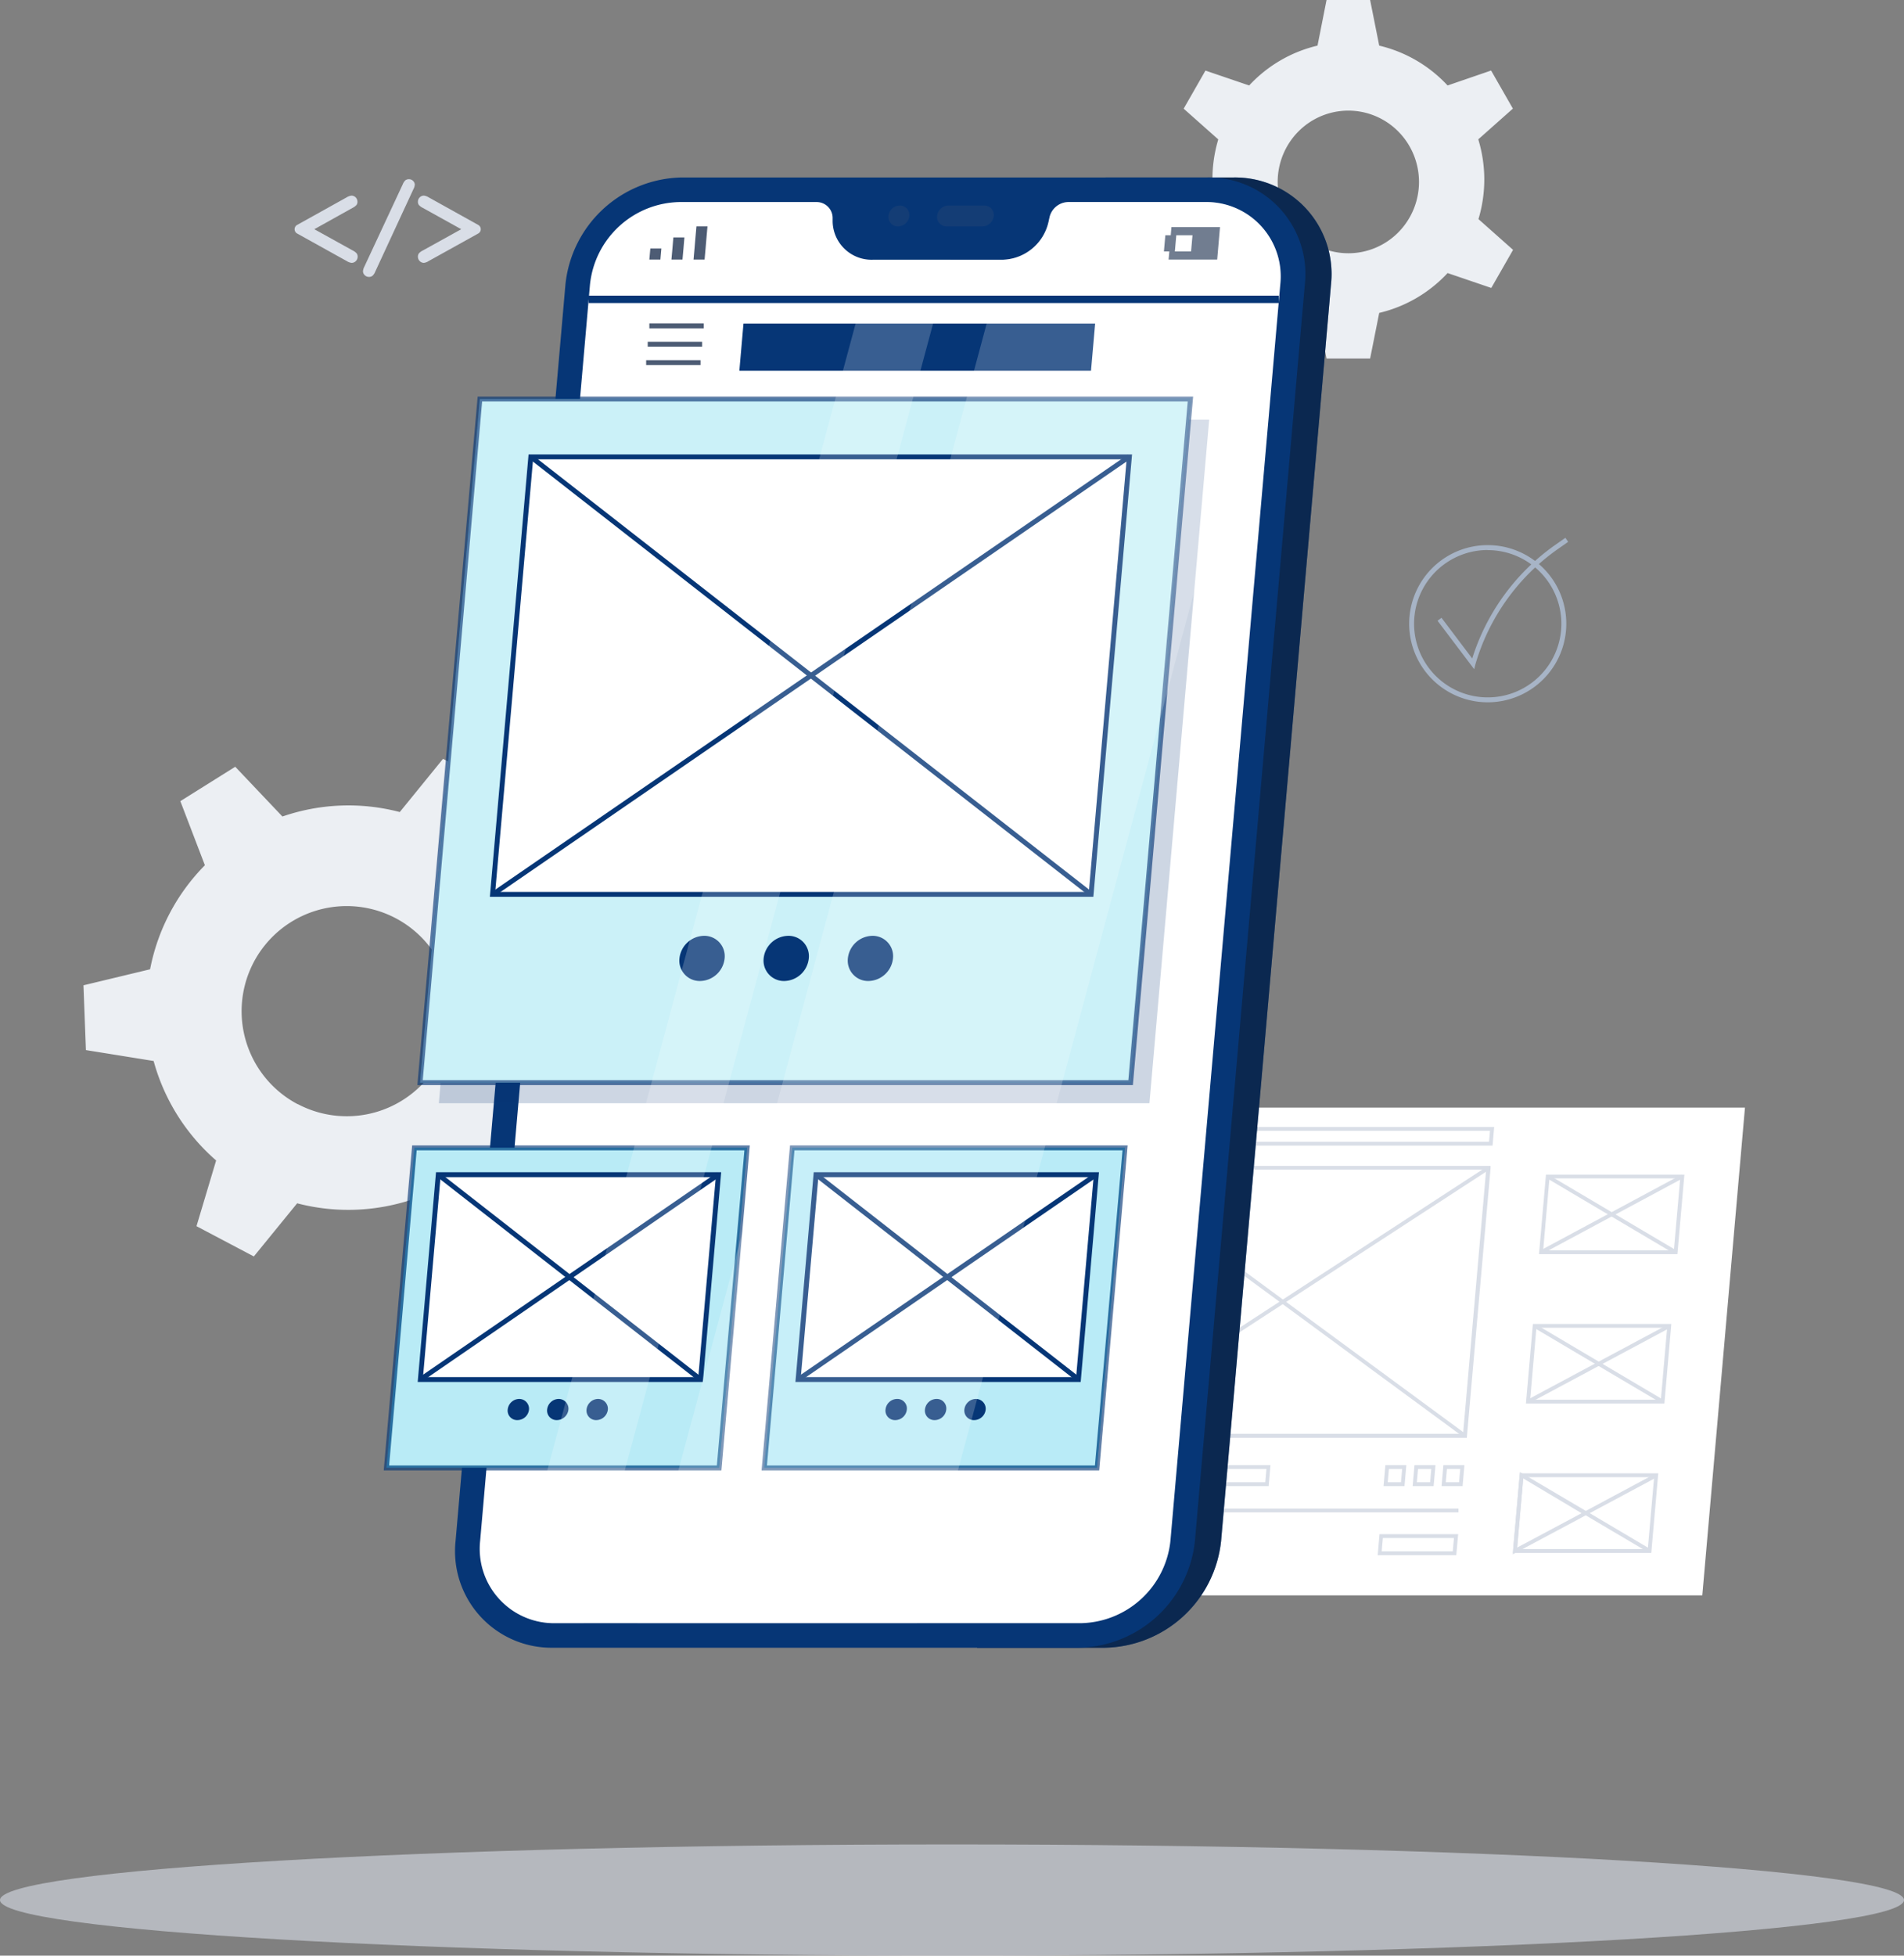 <svg xmlns="http://www.w3.org/2000/svg" width="526" height="540" fill="none" xmlns:v="https://vecta.io/nano"><rect width="100%" height="100%" fill="#808080" stroke="none"/><style><![CDATA[.B{fill:#063676}.C{fill:#fff}.D{opacity:.8}.E{opacity:.2}.F{fill:#04b7e1}.G{fill:#4d5c74}]]></style><path d="M470.277 440.524H272.644l11.788-134.687h197.633l-11.788 134.687z" class="C"/><g fill="#d9dee7"><path d="M402.917 416.544H295.636v1.058h107.281v-1.058zm2.306-19.532H297.034v-.583l6.524-74.491h108.23v.583l-6.565 74.491zM298.16 395.9h106.032l6.376-72.945H304.535L298.16 395.9zm3.255 36.621h-2.917a4.15 4.15 0 0 1-1.716-.336c-.542-.233-1.027-.578-1.425-1.013s-.699-.95-.882-1.51-.245-1.153-.182-1.739l.258-2.916a5.02 5.02 0 0 1 4.91-4.517h2.917a4.15 4.15 0 0 1 1.716.336c.542.233 1.028.578 1.425 1.013a4.16 4.16 0 0 1 .882 1.51 4.15 4.15 0 0 1 .182 1.739l-.258 2.916a5.02 5.02 0 0 1-4.91 4.517zm-1.954-10.973c-.964.015-1.889.384-2.6 1.037a3.93 3.93 0 0 0-1.252 2.503l-.258 2.916c-.046.443.002.89.14 1.313a3.17 3.17 0 0 0 .661 1.142c.298.324.661.58 1.066.753a3.11 3.11 0 0 0 1.28.251h2.917c.966-.015 1.893-.383 2.605-1.036s1.161-1.543 1.261-2.504l.244-2.916a3.19 3.19 0 0 0-.139-1.313c-.138-.423-.364-.812-.662-1.142a3.09 3.09 0 0 0-1.065-.754c-.405-.173-.841-.258-1.281-.25h-2.917zm51.017-11.203H295.84l.502-5.791h54.637l-.501 5.791zm-53.444-1.058h52.508l.325-3.675h-52.548l-.285 3.675zm105.273 20.129h-21.703l.502-5.792h21.73l-.529 5.792zm-20.604-1.058h19.641l.326-3.676h-19.641l-.326 3.676zm22.354-18.013h-5.806l.502-5.791h5.806l-.502 5.791zm-4.653-1.058h3.676l.326-3.675h-3.676l-.326 3.675zm-3.351 1.058h-5.792l.502-5.791h5.805l-.515 5.791zm-4.639-1.058h3.676l.312-3.675h-3.662l-.326 3.675zm-3.404 1.058h-5.792l.502-5.791h5.792l-.502 5.791zm-4.639-1.058h3.662l.326-3.675h-3.663l-.325 3.675zm28.96-92.965h-81.386l.447-5.127h81.387l-.448 5.127zm-80.274-1.058h79.297l.272-3.011h-79.325l-.244 3.011zm-6.538 1.397h-21.703l.502-5.792h21.703l-.502 5.792zm-20.604-1.072h19.641l.325-3.662h-19.6l-.366 3.662zm158.486 30.708h-38.238l1.926-21.96h38.238l-1.926 21.96zm-37.085-1.058h36.108l1.75-19.871h-36.122l-1.736 19.871zm33.49 42.305h-38.251l1.926-21.973h38.238l-1.913 21.973zm-37.085-1.058h36.109l1.736-19.857h-36.122l-1.723 19.857z"/><path d="M456.184 428.792h-38.238l1.926-21.974h38.238l-1.926 21.974zm-37.071-1.058h36.108l1.75-19.858h-36.136l-1.722 19.858zm45.38-103.366l-38.996 20.935.5.932 38.996-20.935-.5-.932z"/><path d="M462.641 346.23l-35.335-20.915.529-.909 35.349 20.902-.543.922zm-1.739 19.445l-39.026 20.881.5.932 39.025-20.88-.499-.933z"/><path d="M424.234 365.658l-.539.91 35.35 20.913.539-.91-35.35-20.913zm-6.328 63.528l1.994-22.719 18.204 10.729 19.248-10.309.502.936-18.679 9.997 16.861 9.982-.543.909-17.416-10.295-20.171 10.77zm2.903-20.956l-1.695 19.098 17.81-9.495-16.115-9.603zm-9.893-86.199l-113.636 73.99.577.886 113.636-73.99-.577-.886z"/><path d="M304.359 322.033l-.627.853 100.679 74.006.627-.852-100.679-74.007z"/></g><path d="M410.052 49.483c-.013-3.731-.573-7.439-1.662-11.004l9.56-8.488-6.019-10.517L399.91 23.6a37.57 37.57 0 0 0-18.889-11.004L378.511 0h-12.038l-2.494 12.597c-7.236 1.703-13.809 5.532-18.889 11.004l-12.071-4.11L327 30.009l9.561 8.488c-2.151 7.175-2.151 14.832 0 22.007L327 68.991l6.019 10.517 12.071-4.11c5.08 5.471 11.653 9.301 18.889 11.004L366.473 99h12.038l2.51-12.597a37.57 37.57 0 0 0 18.889-11.004l12.071 4.11L418 68.991l-9.561-8.488c1.074-3.573 1.617-7.287 1.613-11.021zm-37.56 20.448a19.4 19.4 0 0 1-10.845-3.319 19.66 19.66 0 0 1-7.19-8.838 19.85 19.85 0 0 1-1.11-11.378c.753-3.82 2.612-7.329 5.342-10.083a19.46 19.46 0 0 1 9.995-5.389 19.36 19.36 0 0 1 11.278 1.121c3.567 1.49 6.615 4.015 8.76 7.253s3.29 7.046 3.29 10.941c0 5.223-2.057 10.232-5.717 13.925s-8.626 5.768-13.803 5.768zm-226.81 234.346a55.58 55.58 0 0 0 5.425-15.449l18.421-4.435-.692-17.89-18.719-3.012c-2.904-10.654-8.91-20.205-17.254-27.439l5.358-18.162-15.83-8.355-11.95 14.69c-10.69-2.806-21.973-2.376-32.419 1.234l-13.035-13.74-15.165 9.494 6.782 17.701c-7.779 7.866-13.048 17.864-15.138 28.728l-18.407 4.422.678 17.89 18.705 3.011a55.96 55.96 0 0 0 17.267 27.467l-5.426 18.148 15.843 8.355 11.964-14.676a55.92 55.92 0 0 0 32.405-1.261l13.035 13.74 15.165-9.495-6.782-17.633c3.903-3.931 7.195-8.426 9.767-13.333zm-63.455.611c-5.078-2.68-9.247-6.805-11.98-11.855s-3.907-10.795-3.374-16.512a29.02 29.02 0 0 1 20.336-25.037 29.02 29.02 0 0 1 16.853-.085 29.03 29.03 0 0 1 20.587 24.831 29.02 29.02 0 0 1-3.207 16.545c-3.592 6.79-9.731 11.878-17.069 14.149a29.02 29.02 0 0 1-22.078-2.036h-.068z" fill="#eceff3"/><g fill="#d9dee7"><path d="M86.835 63.292l10.635 5.887a3.53 3.53 0 0 1 1.072.8c.181.267.272.586.258.909a1.68 1.68 0 0 1-.488 1.194 1.62 1.62 0 0 1-.526.367 1.63 1.63 0 0 1-.627.135 3.05 3.05 0 0 1-1.356-.488l-13.727-7.623c-.209-.118-.382-.29-.503-.497s-.184-.443-.184-.683.064-.476.184-.683a1.35 1.35 0 0 1 .503-.497l13.727-7.636a3.13 3.13 0 0 1 1.289-.461 1.62 1.62 0 0 1 .633.126 1.63 1.63 0 0 1 .534.362c.157.156.281.342.365.547s.126.425.123.646a1.42 1.42 0 0 1-.258.895 3.53 3.53 0 0 1-1.072.8l-10.58 5.9zm27.347-11.001l-10.526 22.733a3.12 3.12 0 0 1-.719 1.099 1.52 1.52 0 0 1-1.004.339 1.61 1.61 0 0 1-.631-.119 1.6 1.6 0 0 1-.535-.356c-.151-.138-.272-.306-.356-.492s-.129-.388-.133-.593a3.34 3.34 0 0 1 .38-1.275l10.594-22.706c.16-.413.4-.791.705-1.112.289-.218.643-.332 1.004-.325a1.6 1.6 0 0 1 .623.114c.198.079.378.197.53.347a1.48 1.48 0 0 1 .351.493 1.47 1.47 0 0 1 .124.592 3.33 3.33 0 0 1-.407 1.261zm13.237 11.001l-10.634-5.9a3.53 3.53 0 0 1-1.072-.8 1.42 1.42 0 0 1-.257-.895c-.003-.222.039-.441.123-.646a1.66 1.66 0 0 1 .365-.547c.152-.155.333-.278.534-.362a1.62 1.62 0 0 1 .632-.126 3.13 3.13 0 0 1 1.289.461l13.727 7.636a1.35 1.35 0 0 1 .503.497c.121.207.185.443.185.683s-.064.476-.185.683a1.35 1.35 0 0 1-.503.497l-13.727 7.623a3.08 3.08 0 0 1-1.289.488 1.63 1.63 0 0 1-.643-.136 1.65 1.65 0 0 1-.537-.379c-.152-.161-.276-.344-.358-.549s-.121-.424-.116-.645a1.48 1.48 0 0 1 .257-.895 3.53 3.53 0 0 1 1.072-.8l10.634-5.887z"/><path opacity=".6" d="M263 540c145.251 0 263-6.874 263-15.354s-117.749-15.354-263-15.354S0 516.166 0 524.646 117.749 540 263 540z"/></g><g fill="#a7b4c6"><path d="M411.001 193.923a21.71 21.71 0 0 1-12.057-3.657c-3.569-2.385-6.351-5.774-7.994-9.74a21.7 21.7 0 0 1-1.235-12.538 21.71 21.71 0 0 1 5.94-11.112 21.7 21.7 0 0 1 11.112-5.939c4.21-.838 8.574-.408 12.54 1.234s7.355 4.425 9.74 7.993a21.71 21.71 0 0 1 3.657 12.057 21.7 21.7 0 0 1-21.703 21.702zm0-42.047c-4.024 0-7.958 1.193-11.304 3.429a20.34 20.34 0 0 0-7.494 9.131c-1.54 3.717-1.943 7.808-1.158 11.755s2.723 7.571 5.569 10.417 6.471 4.783 10.418 5.568 8.038.382 11.755-1.158 6.896-4.147 9.132-7.493 3.429-7.28 3.429-11.304a20.34 20.34 0 0 0-5.969-14.368c-3.815-3.81-8.986-5.95-14.378-5.95v-.027z"/><path d="M407.259 184.781l-10.119-13.374 1.085-.827 8.491 11.244c3.958-12.6 11.934-23.557 22.707-31.196l3.025-2.13.773 1.112-3.065 2.157a59.01 59.01 0 0 0-22.571 31.712l-.326 1.302z"/></g><path d="M340.697 49.005H305.43l-35.498 405.974h35.267c8.046-.144 15.76-3.231 21.683-8.677s9.647-12.874 10.465-20.879L367.704 78.56c.411-3.765.015-7.575-1.161-11.176s-3.107-6.909-5.662-9.705-5.677-5.016-9.157-6.512a26.67 26.67 0 0 0-11.027-2.162z" class="B"/><path opacity=".5" d="M340.697 49.005h-35.268l-35.498 405.974h35.268a32.91 32.91 0 0 0 21.683-8.677c5.924-5.446 9.646-12.874 10.464-20.879L367.704 78.56a26.66 26.66 0 0 0-1.162-11.176 26.65 26.65 0 0 0-5.662-9.705c-2.555-2.796-5.676-5.016-9.157-6.512s-7.239-2.233-11.026-2.162z" fill="#111a2b"/><path d="M297.97 454.978H152.831a26.66 26.66 0 0 1-11.017-2.17c-3.476-1.498-6.594-3.718-9.145-6.514s-4.477-6.104-5.651-9.703-1.566-7.405-1.154-11.168L156.208 78.56c.818-8.005 4.541-15.432 10.465-20.878s13.637-8.533 21.683-8.677h145.139c3.785-.069 7.542.67 11.02 2.166a26.65 26.65 0 0 1 9.15 6.513c2.553 2.796 4.48 6.105 5.654 9.704s1.568 7.408 1.155 11.172l-30.357 346.863c-.821 8.004-4.544 15.43-10.467 20.875a32.92 32.92 0 0 1-21.68 8.68z" class="B"/><path d="M332.884 55.787h-37.722c-1.23.016-2.417.448-3.368 1.227a5.42 5.42 0 0 0-1.868 3.059l-.258 1.18a13.38 13.38 0 0 1-4.589 7.453c-2.323 1.899-5.216 2.962-8.216 3.019h-35.864a10.77 10.77 0 0 1-7.643-2.976c-2.055-1.961-3.252-4.655-3.331-7.495v-1.18a4.42 4.42 0 0 0-4.503-4.286h-37.763c-6.199.114-12.141 2.493-16.704 6.689a25.36 25.36 0 0 0-8.065 16.084l-30.343 346.864c-.319 2.899-.016 5.833.888 8.606a20.54 20.54 0 0 0 4.355 7.477 20.55 20.55 0 0 0 7.048 5.019 20.53 20.53 0 0 0 8.489 1.671h145.139c6.2-.113 12.144-2.492 16.71-6.687s7.437-9.918 8.072-16.086L353.692 78.56c.319-2.902.015-5.838-.891-8.613s-2.392-5.325-4.361-7.48a20.53 20.53 0 0 0-7.058-5.017c-2.682-1.152-5.579-1.719-8.498-1.663z" class="C"/><path d="M251.213 59.625a3.2 3.2 0 0 1-3.133 2.889c-.37.006-.737-.067-1.076-.213a2.61 2.61 0 0 1-.893-.637 2.62 2.62 0 0 1-.663-2.039c.08-.78.443-1.503 1.02-2.033a3.2 3.2 0 0 1 2.114-.842 2.6 2.6 0 0 1 1.072.212 2.61 2.61 0 0 1 .89.633c.249.272.437.593.552.943a2.6 2.6 0 0 1 .117 1.087zm20.686-2.875h-9.875a3.2 3.2 0 0 0-3.134 2.876c-.042.367-.006.738.107 1.09a2.59 2.59 0 0 0 2.511 1.799h9.889a3.2 3.2 0 0 0 3.133-2.889c.041-.367.003-.738-.112-1.089s-.302-.673-.551-.946a2.58 2.58 0 0 0-.893-.633 2.59 2.59 0 0 0-1.075-.208z" class="E G"/><path d="M179.39 71.67h3.052l.271-3.052h-3.052l-.271 3.052zm6.375-3.052l-.271 3.052h3.052l.271-3.052.258-3.052h-3.052l-.258 3.052zm6.633-6.103l-.271 3.052-.258 3.052-.271 3.052h3.052l.271-3.052.258-3.052.271-3.052h-3.052zm131.222.203l-.19 2.238h-1.492l-.394 4.476h1.493l-.204 2.238h13.429l.773-8.952H323.62zm5.426 6.714h-4.477l.394-4.476h4.476l-.393 4.476z" class="G"/><path d="M317.543 304.626H121.239L137.76 115.874H334.051L317.543 304.626Z" class="B E"/><path d="M312.348 298.942H116.057L132.565 110.19H328.869L312.348 298.942Z" class="F"/><path opacity=".9" d="M312.348 298.942H116.058L132.566 110.19H328.869L312.348 298.942Z" class="C"/><g class="D"><path opacity=".15" d="M312.348 298.941H116.057l16.508-188.752h196.304l-16.521 188.752z" class="F"/><path d="M312.972 299.62H115.298l.068-.746 16.589-189.362h197.66L312.972 299.62zm-196.182-1.356h194.934l16.399-187.396H133.189L116.79 298.264z" class="B D"/></g><path d="M301.428 246.953h-165.35l10.567-120.798h165.35l-10.567 120.798z" class="C"/><g class="B"><path d="M302.052 247.631h-166.72l10.689-122.154h166.72l-10.689 122.154zm-165.241-1.356h163.993l10.445-119.442h-163.98l-10.458 119.442z"/><path d="M147.057 125.599l-.835 1.069 154.785 120.794.834-1.069-154.784-120.794z"/><path d="M311.596 125.536L135.72 246.405l.768 1.118 175.876-120.869-.768-1.118zM200.184 264.64c-.172 1.689-.958 3.257-2.207 4.406a6.95 6.95 0 0 1-4.575 1.833c-.8.014-1.593-.142-2.327-.458s-1.393-.784-1.932-1.375a5.62 5.62 0 0 1-1.194-2.048c-.248-.76-.331-1.564-.244-2.358a6.96 6.96 0 0 1 6.782-6.24c.799-.014 1.592.142 2.326.458s1.393.785 1.932 1.375a5.62 5.62 0 0 1 1.194 2.048 5.63 5.63 0 0 1 .245 2.359zm23.249 0a6.94 6.94 0 0 1-2.207 4.406c-1.25 1.15-2.877 1.802-4.575 1.833a5.63 5.63 0 0 1-2.322-.462c-.733-.317-1.39-.786-1.927-1.376a5.63 5.63 0 0 1-1.191-2.046c-.247-.759-.33-1.562-.244-2.355a6.95 6.95 0 0 1 2.208-4.407 6.94 6.94 0 0 1 4.575-1.833 5.63 5.63 0 0 1 2.325.458c.733.316 1.391.785 1.929 1.375a5.61 5.61 0 0 1 1.429 4.407zm23.263-.001a6.94 6.94 0 0 1-2.207 4.407c-1.25 1.15-2.877 1.802-4.575 1.833a5.63 5.63 0 0 1-2.325-.458c-.734-.316-1.391-.785-1.929-1.375a5.61 5.61 0 0 1-1.19-2.049c-.247-.76-.328-1.564-.24-2.358a6.95 6.95 0 0 1 2.207-4.406c1.25-1.15 2.878-1.802 4.576-1.833.798-.012 1.589.145 2.322.462s1.389.786 1.927 1.376a5.61 5.61 0 0 1 1.434 4.401z"/></g><path d="M198.664 405.269h-91.912l7.732-88.381h91.912l-7.732 88.381z" class="F"/><g class="D"><path opacity=".15" d="M198.665 405.269h-91.913l7.732-88.381h91.912l-7.731 88.381z" class="F"/><path opacity=".9" d="M198.664 405.269h-91.912l7.732-88.381h91.912l-7.732 88.381z" class="C"/><path d="M199.289 406.015h-93.283l7.854-89.738h93.282l-7.853 89.738zm-91.791-1.357h90.543l7.609-87.024h-90.542l-7.61 87.024z" class="B D"/></g><path d="M193.551 380.922h-77.426l4.951-56.561h77.426l-4.951 56.561z" class="C"/><g class="B"><path d="M194.175 381.599h-78.782l5.059-57.916h78.782l-5.059 57.916zm-77.317-1.356h76.055l4.829-55.204H121.7l-4.842 55.204z"/><path d="M198.122 323.754l-82.354 56.598.768 1.117 82.354-56.597-.768-1.118z"/><path d="M121.487 323.813l-.834 1.069 72.479 56.562.834-1.069-72.479-56.562zm24.656 65.395a3.24 3.24 0 0 1-1.032 2.062c-.585.538-1.347.842-2.142.854-.378.017-.755-.049-1.106-.193a2.63 2.63 0 0 1-.923-.639c-.258-.277-.453-.607-.571-.967s-.156-.741-.113-1.117a3.26 3.26 0 0 1 1.031-2.067c.585-.54 1.348-.847 2.143-.863.376-.001.747.076 1.091.225s.654.37.909.645.45.601.573.955a2.73 2.73 0 0 1 .14 1.105zm10.892 0a3.25 3.25 0 0 1-3.174 2.916c-.377.014-.754-.053-1.103-.198a2.63 2.63 0 0 1-1.491-1.603 2.62 2.62 0 0 1-.118-1.115c.082-.791.449-1.524 1.034-2.064a3.27 3.27 0 0 1 2.14-.866c.375-.001.746.076 1.09.225s.654.37.909.645.45.601.573.955a2.69 2.69 0 0 1 .14 1.105zm10.893 0c-.083.79-.451 1.522-1.036 2.059a3.25 3.25 0 0 1-2.138.857 2.63 2.63 0 0 1-1.104-.198c-.349-.144-.663-.362-.92-.639a2.63 2.63 0 0 1-.571-.964c-.119-.359-.159-.739-.118-1.115a3.25 3.25 0 0 1 1.031-2.067c.585-.54 1.347-.847 2.143-.863a2.73 2.73 0 0 1 1.091.225c.344.15.653.37.908.645s.45.601.573.955a2.71 2.71 0 0 1 .141 1.105z"/></g><path d="M303.043 405.268H211.13l7.732-88.381h91.912l-7.731 88.381z" class="F"/><g class="D"><path opacity=".9" d="M303.043 405.268H211.13l7.732-88.381h91.912l-7.731 88.381z" class="C"/><path d="M303.667 406.014h-93.269l7.854-89.738h93.268l-7.853 89.738zm-91.791-1.357h90.61l7.624-87.024h-90.624l-7.61 87.024z" class="B D"/></g><path d="M297.929 380.921h-77.426l4.951-56.561h77.426l-4.951 56.561z" class="C"/><g class="B"><path d="M298.553 381.599h-78.809l5.059-57.916h78.796l-5.046 57.916zm-77.317-1.356h76.055l4.829-55.204h-76.042l-4.842 55.204z"/><path d="M225.879 323.799l-.835 1.069 72.479 56.563.835-1.07-72.479-56.562z"/><path d="M302.495 323.76l-82.354 56.597.768 1.118 82.355-56.597-.769-1.118zm-51.974 65.448a3.24 3.24 0 0 1-1.032 2.062c-.585.538-1.347.842-2.142.854-.378.016-.755-.05-1.106-.193a2.63 2.63 0 0 1-.923-.639c-.258-.277-.453-.607-.571-.967s-.156-.741-.113-1.117a3.26 3.26 0 0 1 1.031-2.067c.585-.54 1.348-.847 2.143-.863a2.64 2.64 0 0 1 2.6 1.811 2.62 2.62 0 0 1 .113 1.119zm10.892 0a3.24 3.24 0 0 1-1.032 2.062c-.585.538-1.347.842-2.142.854-.378.016-.755-.05-1.106-.193a2.63 2.63 0 0 1-.923-.639 2.61 2.61 0 0 1-.57-.967 2.63 2.63 0 0 1-.114-1.117 3.26 3.26 0 0 1 1.032-2.067c.584-.54 1.347-.847 2.143-.863.379-.014.756.054 1.106.199a2.63 2.63 0 0 1 .923.643c.258.278.452.609.57.969a2.62 2.62 0 0 1 .113 1.119zm10.893 0c-.08.791-.447 1.524-1.032 2.062a3.24 3.24 0 0 1-2.142.854 2.63 2.63 0 0 1-1.104-.198c-.349-.144-.663-.362-.92-.639a2.63 2.63 0 0 1-.571-.964c-.119-.359-.159-.739-.118-1.115.082-.793.452-1.529 1.039-2.068a3.27 3.27 0 0 1 2.148-.862 2.71 2.71 0 0 1 1.991.875 2.72 2.72 0 0 1 .569.953c.122.354.17.729.14 1.102zm29.095-286.844h-97.148l1.14-13.021h97.148l-1.14 13.021z"/></g><path d="M193.524 99.448h-15.016v1.357h15.016v-1.357zm.434-5.073h-15.016v1.356h15.016v-1.356zm.447-5.072H179.39v1.356h15.015v-1.356z" class="G"/><path d="M241.108 71.725L140.921 444.223c3.639 2.624 8.021 4.016 12.506 3.975h7.841L262.512 71.725h-21.404zm91.776-15.938h-37.722c-1.23.016-2.417.448-3.368 1.227a5.42 5.42 0 0 0-1.868 3.059l-.258 1.18a13.39 13.39 0 0 1-4.416 7.301 13.4 13.4 0 0 1-7.928 3.156L176.066 448.197h77.236L353.678 74.966c-.324-5.261-2.668-10.193-6.543-13.767a20.44 20.44 0 0 0-14.251-5.412z" class="E C"/><path d="M353.258 81.639h-190.62v2.034h190.62v-2.034z" class="B"/></svg>